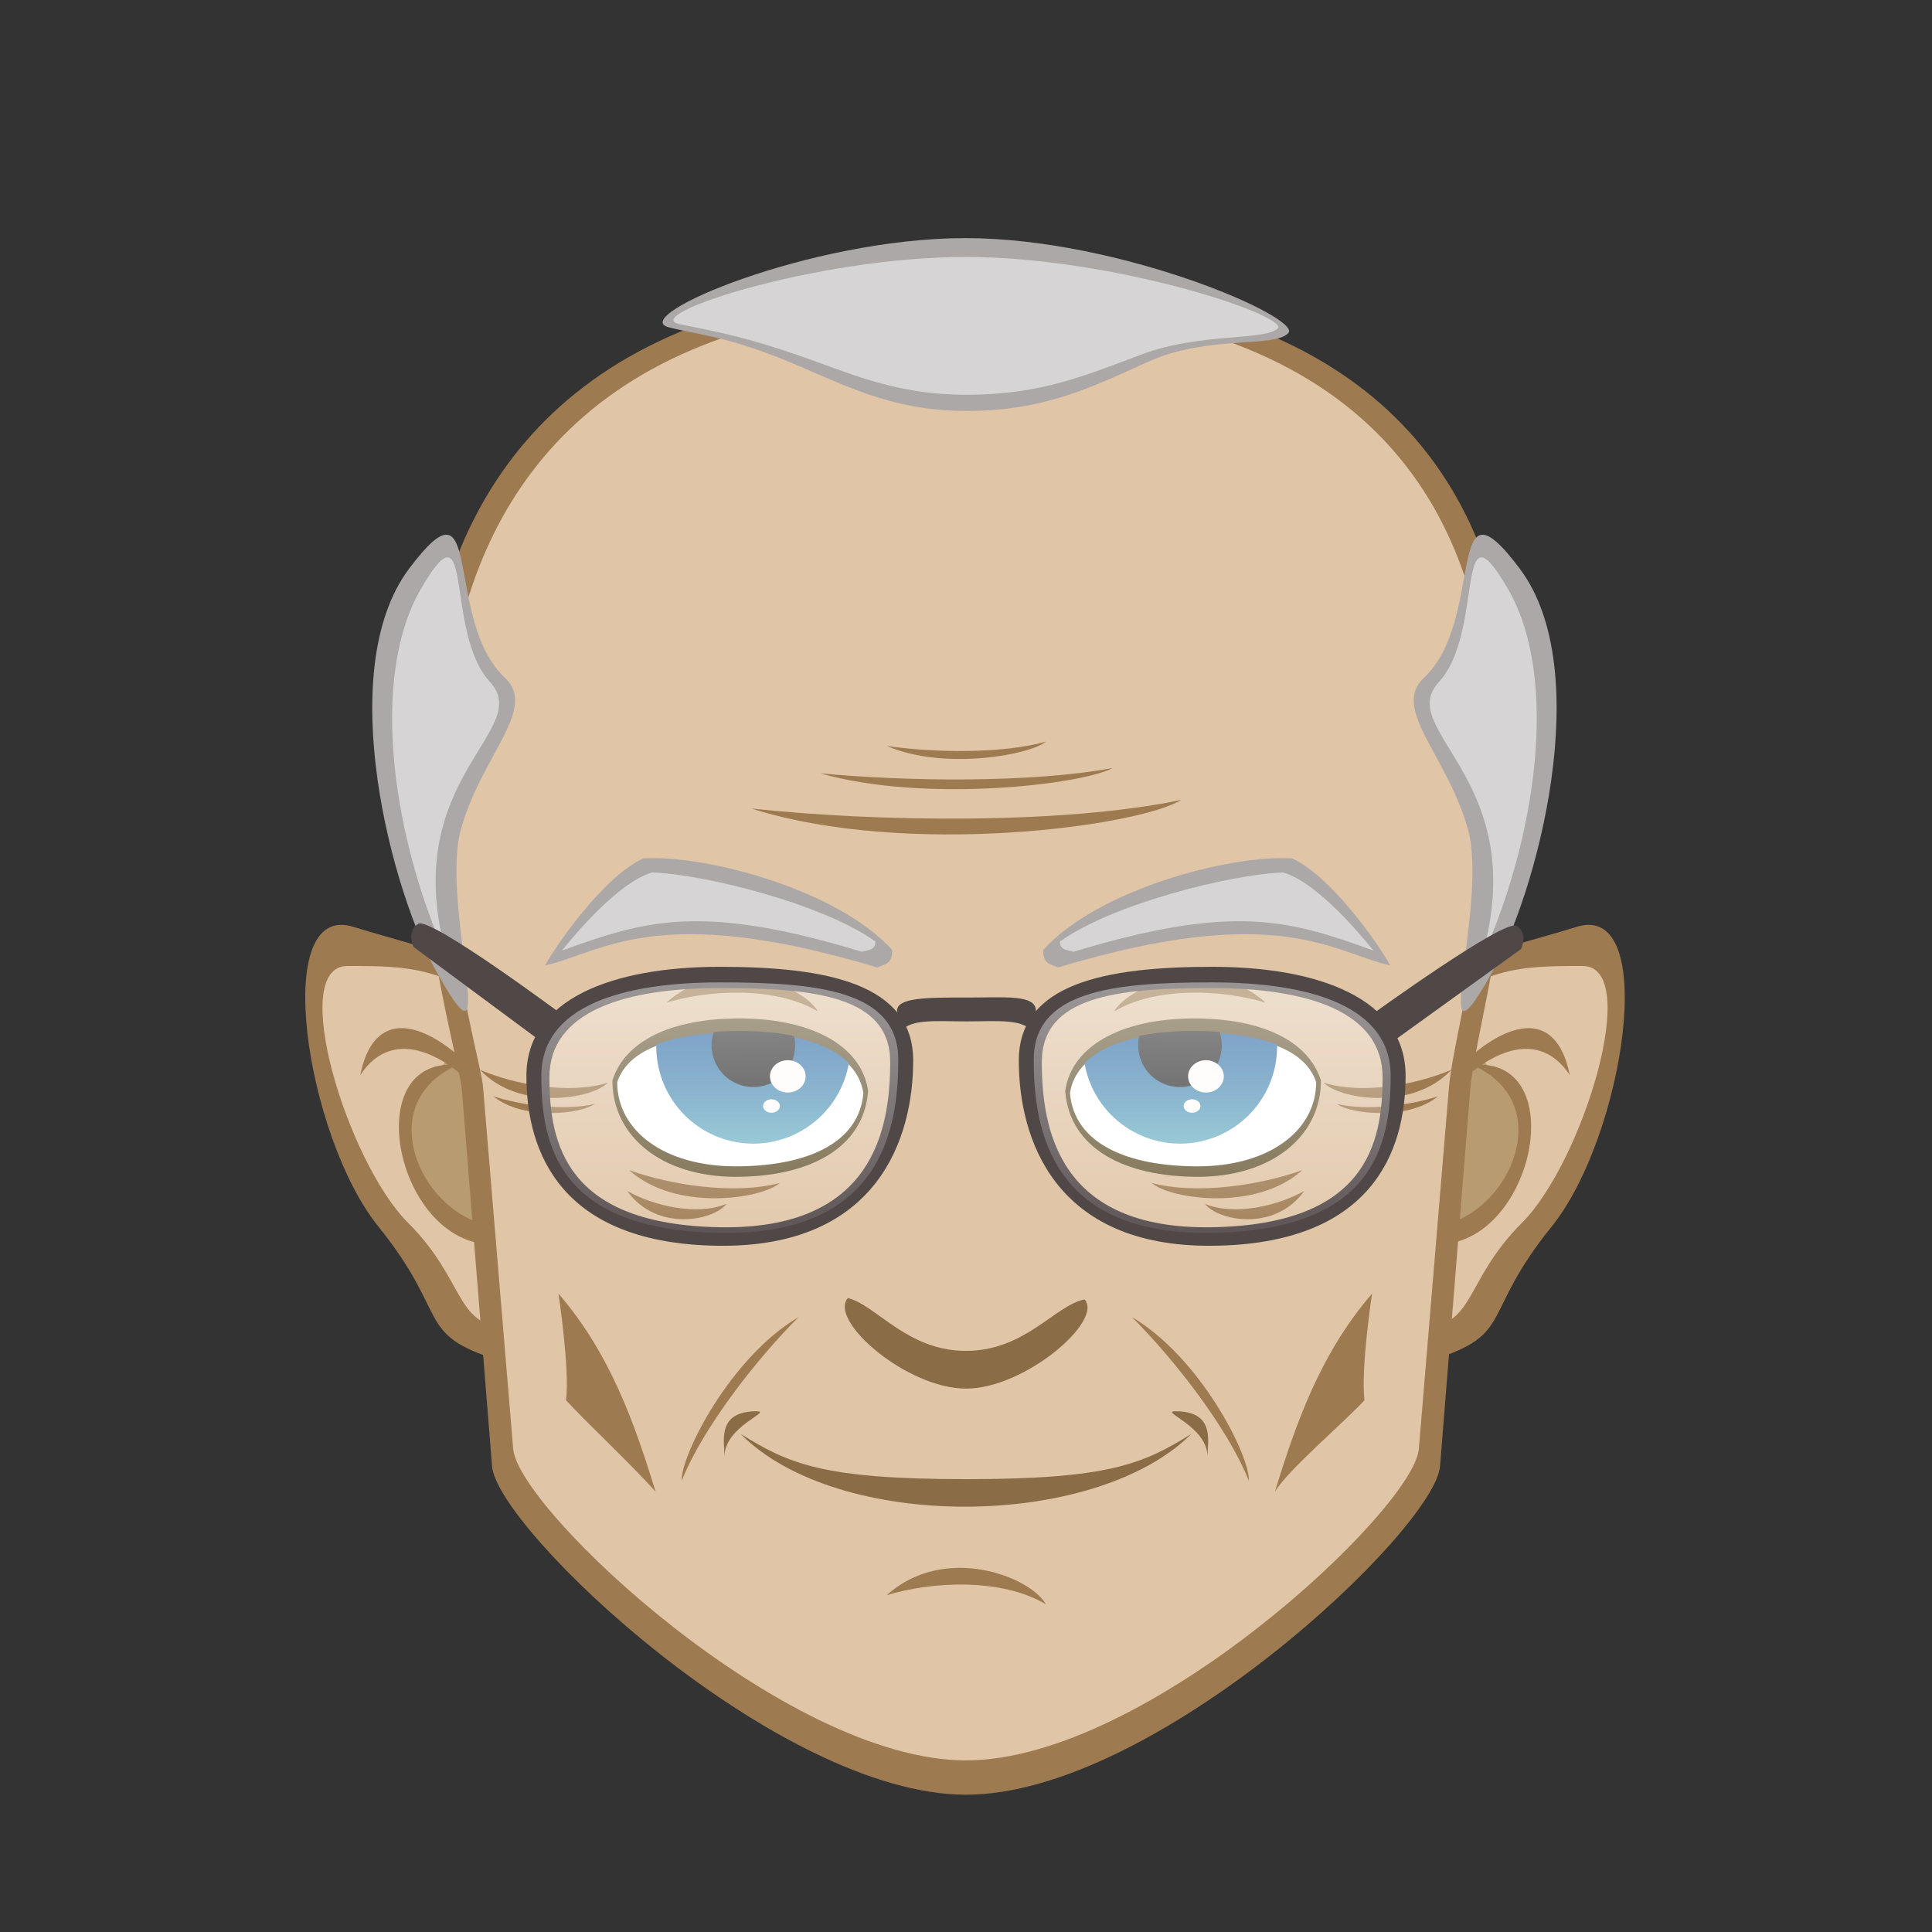 <?xml version="1.0" encoding="UTF-8" standalone="no"?>
<!-- Created with Inkscape (http://www.inkscape.org/) -->

<svg
   xmlns:dc="http://purl.org/dc/elements/1.1/"
   xmlns:cc="http://creativecommons.org/ns#"
   xmlns:rdf="http://www.w3.org/1999/02/22-rdf-syntax-ns#"
   xmlns:svg="http://www.w3.org/2000/svg"
   xmlns="http://www.w3.org/2000/svg"
   xmlns:xlink="http://www.w3.org/1999/xlink"
   xmlns:sodipodi="http://sodipodi.sourceforge.net/DTD/sodipodi-0.dtd"
   xmlns:inkscape="http://www.inkscape.org/namespaces/inkscape"
   width="256"
   height="256"
   viewBox="0 0 67.733 67.733"
   version="1.1"
   id="svg954"
   inkscape:version="0.92.1 r15371"
   sodipodi:docname="oldMan1.svg">
  <rect x="0" y="0" width="67.733" height="67.733" fill="#333333" stroke="none"/>
  <defs
     id="defs948">
    <linearGradient
       inkscape:collect="always"
       id="linearGradient1447">
      <stop
         style="stop-color:#ffffff;stop-opacity:1;"
         offset="0"
         id="stop1443" />
      <stop
         style="stop-color:#ffffff;stop-opacity:0;"
         offset="1"
         id="stop1445" />
    </linearGradient>
    <linearGradient
       inkscape:collect="always"
       id="linearGradient2903">
      <stop
         style="stop-color:#2e67a5;stop-opacity:1"
         offset="0"
         id="stop2899" />
      <stop
         style="stop-color:#8eccd3;stop-opacity:1"
         offset="1"
         id="stop2901" />
    </linearGradient>
    <linearGradient
       inkscape:collect="always"
       xlink:href="#linearGradient1447"
       id="linearGradient3001-9-3"
       x1="27.515"
       y1="29.714"
       x2="27.525"
       y2="39.84"
       gradientUnits="userSpaceOnUse"
       gradientTransform="matrix(-1,0,0,1,67.763,234.558)" />
    <linearGradient
       inkscape:collect="always"
       xlink:href="#linearGradient1447"
       id="linearGradient3001-92"
       x1="27.515"
       y1="29.714"
       x2="27.525"
       y2="39.84"
       gradientUnits="userSpaceOnUse"
       gradientTransform="translate(-0.03,234.558)" />
    <linearGradient
       inkscape:collect="always"
       xlink:href="#linearGradient2903"
       id="linearGradient1731-4"
       x1="25.561"
       y1="35.889"
       x2="25.561"
       y2="40.992"
       gradientUnits="userSpaceOnUse"
       gradientTransform="matrix(-1,0,0,1,67.781,229.219)" />
    <linearGradient
       inkscape:collect="always"
       xlink:href="#linearGradient2903"
       id="linearGradient1731"
       x1="25.561"
       y1="35.889"
       x2="25.561"
       y2="40.992"
       gradientUnits="userSpaceOnUse"
       gradientTransform="translate(-3.6666667e-7,229.219)" />
  </defs>
  <sodipodi:namedview
     id="base"
     pagecolor="#ffffff"
     bordercolor="#666666"
     borderopacity="1.0"
     inkscape:pageopacity="0.0"
     inkscape:pageshadow="2"
     inkscape:zoom="3.959798"
     inkscape:cx="170.92859"
     inkscape:cy="72.919604"
     inkscape:document-units="mm"
     inkscape:current-layer="layer1"
     showgrid="false"
     units="px"
     inkscape:window-width="1884"
     inkscape:window-height="1051"
     inkscape:window-x="0"
     inkscape:window-y="0"
     inkscape:window-maximized="1" />
  <g
     inkscape:label="Calque 1"
     inkscape:groupmode="layer"
     id="layer1"
     transform="translate(0,-229.267)">
    <path
       style="display:inline;fill:#9d7a50;fill-opacity:1;stroke:none;stroke-width:0.328px;stroke-linecap:butt;stroke-linejoin:miter;stroke-opacity:1"
       d="m 19.442,265.817 c -2.535,-3.141 -4.122,-3.141 -7.052,-4.056 -2.929,-0.915 -1.662,7.364 0.873,10.505 2.535,3.141 1.277,3.77 4.207,4.685 2.929,0.915 1.972,-11.134 1.972,-11.134 z"
       id="path895-6-2-3"
       inkscape:connector-curvature="0"
       sodipodi:nodetypes="ccscc" />
    <path
       style="display:inline;fill:#e0c5a6;fill-opacity:1;stroke:none;stroke-width:0.265px;stroke-linecap:butt;stroke-linejoin:miter;stroke-opacity:1"
       d="m 18.003,265.25 c -2.117,-2.117 -3.704,-2.117 -5.821,-2.117 -2.117,0 7e-6,6.879 2.117,8.996 2.117,2.117 1.588,3.704 3.704,3.704 2.117,0 0,-10.583 0,-10.583 z"
       id="path895-7-5"
       inkscape:connector-curvature="0"
       sodipodi:nodetypes="cscsc" />
    <path
       style="display:inline;opacity:1;fill:#b99b71;fill-opacity:1;stroke:none;stroke-width:0.161;stroke-linecap:butt;stroke-linejoin:round;stroke-miterlimit:4;stroke-dasharray:none;stroke-opacity:1"
       d="m 16.857,272.498 c -0.862,-0.399 -2.233,-1.165 -2.498,-2.339 -0.438,-1.264 0.181,-3.076 1.124,-3.503 l 0.266,-0.29 0.408,0.225 c 0.225,0.124 0.623,0.418 0.886,0.655 l 0.478,0.429 v 2.498 c 0,2.824 0.048,2.655 -0.665,2.325 z"
       id="path914-0-62"
       inkscape:connector-curvature="0"
       sodipodi:nodetypes="cccccccsc" />
    <path
       style="display:inline;fill:#9d7a50;fill-opacity:1;stroke:none;stroke-width:0.231px;stroke-linecap:butt;stroke-linejoin:miter;stroke-opacity:1"
       d="m 12.629,266.958 c 2.382,-3.607 7.973,4.519 5.279,5.282 -2.717,0.386 -5.217,-4.132 -1.871,-5.637 -3.774,-0.338 -1.908,7.385 2.071,6.16 3.566,-1.098 -4.343,-11.379 -5.479,-5.805 z"
       id="path912-9-9"
       inkscape:connector-curvature="0"
       sodipodi:nodetypes="cccscc" />
    <path
       style="display:inline;fill:#9d7a50;fill-opacity:1;stroke:none;stroke-width:0.328px;stroke-linecap:butt;stroke-linejoin:miter;stroke-opacity:1"
       d="m 48.222,265.817 c 2.535,-3.141 4.122,-3.141 7.052,-4.056 2.929,-0.915 1.662,7.364 -0.873,10.505 -2.535,3.141 -1.277,3.77 -4.207,4.685 -2.929,0.915 -1.972,-11.134 -1.972,-11.134 z"
       id="path895-6-2-3-9"
       inkscape:connector-curvature="0"
       sodipodi:nodetypes="ccscc" />
    <path
       style="display:inline;fill:#e0c5a6;fill-opacity:1;stroke:none;stroke-width:0.265px;stroke-linecap:butt;stroke-linejoin:miter;stroke-opacity:1"
       d="m 49.661,265.25 c 2.117,-2.117 3.704,-2.117 5.821,-2.117 2.117,0 -10e-6,6.879 -2.117,8.996 -2.117,2.117 -1.588,3.704 -3.704,3.704 -2.117,0 0,-10.583 0,-10.583 z"
       id="path895-7-5-3"
       inkscape:connector-curvature="0"
       sodipodi:nodetypes="cscsc" />
    <path
       style="display:inline;opacity:1;fill:#b99b71;fill-opacity:1;stroke:none;stroke-width:0.161;stroke-linecap:butt;stroke-linejoin:round;stroke-miterlimit:4;stroke-dasharray:none;stroke-opacity:1"
       d="m 50.807,272.498 c 0.862,-0.399 2.233,-1.165 2.498,-2.339 0.438,-1.264 -0.181,-3.076 -1.124,-3.503 l -0.266,-0.29 -0.408,0.225 c -0.225,0.124 -0.623,0.418 -0.886,0.655 l -0.478,0.429 v 2.498 c 0,2.824 -0.048,2.655 0.665,2.325 z"
       id="path914-0-62-1"
       inkscape:connector-curvature="0"
       sodipodi:nodetypes="cccccccsc" />
    <path
       style="display:inline;fill:#9d7a50;fill-opacity:1;stroke:none;stroke-width:0.231px;stroke-linecap:butt;stroke-linejoin:miter;stroke-opacity:1"
       d="m 55.035,266.958 c -2.382,-3.607 -7.973,4.519 -5.279,5.282 2.717,0.386 5.217,-4.132 1.871,-5.637 3.774,-0.338 1.908,7.385 -2.071,6.16 -3.566,-1.098 4.343,-11.379 5.479,-5.805 z"
       id="path912-9-9-9"
       inkscape:connector-curvature="0"
       sodipodi:nodetypes="cccscc" />
    <path
       style="display:inline;fill:#9d7a50;fill-opacity:1;stroke:none;stroke-width:0.277px;stroke-linecap:butt;stroke-linejoin:miter;stroke-opacity:1"
       d="m 33.867,292.187 c -6.628,0 -16.44,-9.309 -16.617,-11.519 l -1.058,-13.201 c -0.177,-2.21 -8.838,-28.29 17.676,-28.29 26.514,0 18.03,23.871 17.676,28.29 l -1.058,13.201 c -0.177,2.21 -9.989,11.519 -16.617,11.519 z"
       id="path874-3-1-9"
       inkscape:connector-curvature="0"
       sodipodi:nodetypes="sssssss" />
    <path
       style="display:inline;fill:#e0c5a6;fill-opacity:1;stroke:none;stroke-width:0.265px;stroke-linecap:butt;stroke-linejoin:miter;stroke-opacity:1"
       d="m 33.867,290.984 c -6.35,0 -15.699,-8.808 -15.875,-10.917 l -1.058,-12.7 c -0.176,-2.109 -8.467,-27.517 16.933,-27.517 25.4,0 17.285,23.298 16.933,27.517 l -1.058,12.7 c -0.176,2.109 -9.525,10.917 -15.875,10.917 z"
       id="path874-35-3"
       inkscape:connector-curvature="0"
       sodipodi:nodetypes="sssssss" />
    <path
       style="display:inline;opacity:1;fill:#8a6c47;fill-opacity:1;stroke:none;stroke-width:0.547;stroke-linecap:butt;stroke-linejoin:round;stroke-miterlimit:4;stroke-dasharray:none;stroke-opacity:1"
       d="m 41.769,279.537 c -3.387,3.373 -12.418,3.432 -15.804,0 1.693,1.058 2.914,1.587 7.902,1.587 4.988,0 6.209,-0.529 7.902,-1.587 z"
       id="path974-7-60"
       inkscape:connector-curvature="0"
       sodipodi:nodetypes="ccsc" />
    <path
       style="display:inline;fill:#8a6c47;fill-opacity:1;stroke:none;stroke-width:0.273px;stroke-linecap:butt;stroke-linejoin:miter;stroke-opacity:1"
       d="m 25.4,280.331 c 0,-0.529 -0.286,-1.587 1.129,-1.587 0.564,0 -1.129,0.529 -1.129,1.587 z"
       id="path977-5-6"
       inkscape:connector-curvature="0"
       sodipodi:nodetypes="csc" />
    <path
       style="display:inline;fill:#8a6c47;fill-opacity:1;stroke:none;stroke-width:0.273px;stroke-linecap:butt;stroke-linejoin:miter;stroke-opacity:1"
       d="m 42.333,280.331 c 0,-0.529 0.286,-1.587 -1.129,-1.587 -0.564,0 1.129,0.529 1.129,1.587 z"
       id="path977-9-9-2"
       inkscape:connector-curvature="0"
       sodipodi:nodetypes="csc" />
    <path
       style="display:inline;opacity:1;fill:#706140;fill-opacity:1;stroke:none;stroke-width:0.529;stroke-linecap:butt;stroke-linejoin:round;stroke-miterlimit:4;stroke-dasharray:none;stroke-opacity:1"
       d="m 30.435,267.512 c -0.149,2.03 -2.096,3.017 -4.661,3.012 -2.574,-0.005 -4.304,-1.418 -4.304,-3.374 0.373,-1.21 1.753,-2.14 4.304,-2.177 2.568,-0.037 4.425,0.897 4.661,2.539"
       id="path1016-22-6"
       inkscape:connector-curvature="0"
       sodipodi:nodetypes="cscsc" />
    <path
       style="display:inline;opacity:1;fill:#ffffff;fill-opacity:1;stroke:none;stroke-width:0.486;stroke-linecap:butt;stroke-linejoin:round;stroke-miterlimit:4;stroke-dasharray:none;stroke-opacity:1"
       d="m 30.268,267.585 c -0.143,1.778 -2.019,2.576 -4.49,2.572 -2.48,-0.004 -4.14,-1.242 -4.14,-2.955 0.359,-1.06 1.682,-1.662 4.14,-1.694 2.474,-0.032 4.264,0.639 4.49,2.077"
       id="path1016-2-8-1"
       inkscape:connector-curvature="0"
       sodipodi:nodetypes="cscsc" />
    <path
       style="display:inline;fill:#8a6c47;fill-opacity:1;stroke:none;stroke-width:0.302px;stroke-linecap:butt;stroke-linejoin:miter;stroke-opacity:1"
       d="m 29.725,274.775 c 0.988,0.239 2.07,1.852 4.14,1.852 2.07,0 3.105,-1.587 4.159,-1.805 0.672,0.747 -2.089,3.128 -4.159,3.128 -2.07,0 -4.831,-2.381 -4.14,-3.175 z"
       id="path940-0-2"
       inkscape:connector-curvature="0"
       sodipodi:nodetypes="czczc" />
    <path
       style="display:inline;fill:#ada8a8;fill-opacity:1;stroke:none;stroke-width:0.265px;stroke-linecap:butt;stroke-linejoin:miter;stroke-opacity:1"
       d="m 19.111,263.114 c 0.394,-0.73 2.075,-3.139 3.449,-3.756 2.255,-0.121 6.83,1.119 8.717,3.213 0.011,0.527 -0.295,0.5 -0.52,0.614 -7.744,-2.329 -9.612,-0.529 -11.646,-0.071 z"
       id="path1918-2"
       inkscape:connector-curvature="0"
       sodipodi:nodetypes="cccccc" />
    <path
       style="display:inline;fill:#d6d4d4;fill-opacity:1;stroke:none;stroke-width:0.193px;stroke-linecap:butt;stroke-linejoin:miter;stroke-opacity:1"
       d="m 19.7,262.593 c 0.355,-0.431 1.925,-2.375 3.166,-2.739 1.842,0.066 5.962,1.095 7.824,2.419 0.01,0.311 -0.266,0.295 -0.469,0.362 -5.624,-1.7 -7.558,-1.118 -10.52,-0.042 z"
       id="path1918-6-9"
       inkscape:connector-curvature="0"
       sodipodi:nodetypes="cccccc" />
    <ellipse
       style="display:inline;opacity:1;fill:#fdfcfa;fill-opacity:1;stroke:none;stroke-width:0.529;stroke-linecap:butt;stroke-linejoin:round;stroke-miterlimit:4;stroke-dasharray:none;stroke-opacity:1"
       id="path1264-6-2-6"
       cx="-41.792"
       cy="268.571"
       rx="0.295"
       ry="0.236"
       transform="scale(-1,1)" />
    <path
       style="display:inline;fill:#ada8a8;fill-opacity:1;stroke:none;stroke-width:0.265px;stroke-linecap:butt;stroke-linejoin:miter;stroke-opacity:1"
       d="m 48.74,263.114 c -0.394,-0.73 -2.075,-3.139 -3.449,-3.756 -2.255,-0.121 -6.83,1.119 -8.717,3.213 -0.011,0.527 0.295,0.5 0.52,0.614 7.744,-2.329 9.612,-0.529 11.646,-0.071 z"
       id="path1918-2-3"
       inkscape:connector-curvature="0"
       sodipodi:nodetypes="cccccc" />
    <path
       style="display:inline;fill:#d6d4d4;fill-opacity:1;stroke:none;stroke-width:0.193px;stroke-linecap:butt;stroke-linejoin:miter;stroke-opacity:1"
       d="m 48.152,262.593 c -0.355,-0.431 -1.925,-2.375 -3.166,-2.739 -1.842,0.066 -5.962,1.095 -7.824,2.419 -0.01,0.311 0.266,0.295 0.469,0.362 5.624,-1.7 7.558,-1.118 10.52,-0.042 z"
       id="path1918-6-9-2"
       inkscape:connector-curvature="0"
       sodipodi:nodetypes="cccccc" />
    <path
       style="display:inline;fill:#ada8a8;fill-opacity:1;stroke:none;stroke-width:0.334px;stroke-linecap:butt;stroke-linejoin:miter;stroke-opacity:1"
       d="m 14.334,249.215 c 2.671,-3.572 1.181,1.763 3.367,3.813 1.166,1.093 -0.817,2.706 -1.543,5.315 -0.726,2.609 1.44,9.055 -0.776,5.133 -1.648,-2.853 -3.719,-10.689 -1.048,-14.26 z"
       id="path1441-0"
       inkscape:connector-curvature="0"
       sodipodi:nodetypes="ssscs" />
    <path
       style="display:inline;fill:#d6d4d4;fill-opacity:1;stroke:none;stroke-width:0.265px;stroke-linecap:butt;stroke-linejoin:miter;stroke-opacity:1"
       d="m 15.702,262.923 c -1.871,-4.076 -2.806,-9.822 -0.935,-13.029 1.871,-3.207 0.802,1.537 2.405,3.274 1.604,1.737 -3.341,3.408 -1.47,9.755 z"
       id="path1441"
       inkscape:connector-curvature="0" />
    <path
       style="display:inline;fill:#ada8a8;fill-opacity:1;stroke:none;stroke-width:0.334px;stroke-linecap:butt;stroke-linejoin:miter;stroke-opacity:1"
       d="m 53.289,249.215 c -2.671,-3.572 -1.181,1.763 -3.367,3.813 -1.166,1.093 0.817,2.706 1.543,5.315 0.726,2.609 -1.44,9.055 0.776,5.133 1.648,-2.853 3.719,-10.689 1.048,-14.26 z"
       id="path1441-0-6"
       inkscape:connector-curvature="0"
       sodipodi:nodetypes="ssscs" />
    <path
       style="display:inline;fill:#d6d4d4;fill-opacity:1;stroke:none;stroke-width:0.265px;stroke-linecap:butt;stroke-linejoin:miter;stroke-opacity:1"
       d="m 51.921,262.923 c 1.871,-4.076 2.806,-9.822 0.935,-13.029 -1.871,-3.207 -0.802,1.537 -2.405,3.274 -1.604,1.737 3.341,3.408 1.47,9.755 z"
       id="path1441-1"
       inkscape:connector-curvature="0" />
    <path
       style="display:inline;fill:#ada8a8;fill-opacity:1;stroke:none;stroke-width:0.265px;stroke-linecap:butt;stroke-linejoin:miter;stroke-opacity:1"
       d="m 33.876,243.674 c -2.706,0 -4.355,-0.963 -6.39,-1.794 -2.035,-0.831 -3.182,-0.908 -4.05,-1.141 -1.438,-0.385 4.961,-3.124 10.406,-3.124 5.445,0 11.794,2.79 11.327,3.325 -0.468,0.535 -2.827,0.066 -4.899,1.002 -2.071,0.935 -3.687,1.733 -6.394,1.733 z"
       id="path1476"
       inkscape:connector-curvature="0"
       sodipodi:nodetypes="zzszcsz" />
    <path
       style="display:inline;fill:#d6d4d4;fill-opacity:1;stroke:none;stroke-width:0.232px;stroke-linecap:butt;stroke-linejoin:miter;stroke-opacity:1"
       d="m 33.888,243.107 c -2.613,0 -4.205,-0.815 -6.17,-1.477 -1.965,-0.662 -3.072,-0.819 -3.911,-1.004 -1.388,-0.307 4.79,-2.349 10.048,-2.349 5.258,0 11.388,2.083 10.937,2.509 -0.452,0.426 -2.73,0.147 -4.73,0.893 -2,0.746 -3.56,1.428 -6.173,1.428 z"
       id="path1476-5"
       inkscape:connector-curvature="0"
       sodipodi:nodetypes="zzszcsz" />
    <path
       style="display:inline;fill:#9d7a50;fill-opacity:1;stroke:none;stroke-width:0.223px;stroke-linecap:butt;stroke-linejoin:miter;stroke-opacity:1"
       d="m 45.657,270.289 c -1.431,0.519 -3.683,0.876 -5.283,0.451 0.671,0.578 3.683,1.003 5.283,-0.451 z"
       id="path3429-6-0-54"
       inkscape:connector-curvature="0"
       sodipodi:nodetypes="ccc" />
    <path
       style="display:inline;fill:#9d7a50;fill-opacity:1;stroke:none;stroke-width:0.181px;stroke-linecap:butt;stroke-linejoin:miter;stroke-opacity:1"
       d="m 45.724,271.024 c -0.942,0.519 -2.425,0.876 -3.479,0.451 0.442,0.578 2.425,1.003 3.479,-0.451 z"
       id="path3429-6-1-4-7"
       inkscape:connector-curvature="0"
       sodipodi:nodetypes="ccc" />
    <path
       style="display:inline;fill:#9d7a50;fill-opacity:1;stroke:none;stroke-width:0.446px;stroke-linecap:butt;stroke-linejoin:miter;stroke-opacity:1"
       d="m 26.343,257.613 c 4.359,0.468 10.898,0.568 15.067,-0.301 -1.471,0.918 -9.586,2.033 -15.067,0.301 z"
       id="path3429-2-6"
       inkscape:connector-curvature="0"
       sodipodi:nodetypes="ccc" />
    <path
       style="display:inline;fill:#9d7a50;fill-opacity:1;stroke:none;stroke-width:0.288px;stroke-linecap:butt;stroke-linejoin:miter;stroke-opacity:1"
       d="m 28.748,256.377 c 2.967,0.287 7.418,0.348 10.256,-0.184 -1.001,0.563 -6.525,1.246 -10.256,0.184 z"
       id="path3429-2-2-5"
       inkscape:connector-curvature="0"
       sodipodi:nodetypes="ccc" />
    <path
       style="display:inline;fill:#9d7a50;fill-opacity:1;stroke:none;stroke-width:0.205px;stroke-linecap:butt;stroke-linejoin:miter;stroke-opacity:1"
       d="m 50.883,266.773 c -1.214,0.519 -3.124,0.876 -4.481,0.451 0.569,0.578 3.124,1.003 4.481,-0.451 z"
       id="path3429-6-0-5-6"
       inkscape:connector-curvature="0"
       sodipodi:nodetypes="ccc" />
    <path
       style="display:inline;fill:#9d7a50;fill-opacity:1;stroke:none;stroke-width:0.141px;stroke-linecap:butt;stroke-linejoin:miter;stroke-opacity:1"
       d="m 50.416,267.703 c -0.961,0.308 -2.472,0.52 -3.545,0.268 0.451,0.343 2.472,0.595 3.545,-0.268 z"
       id="path3429-6-0-5-2-9"
       inkscape:connector-curvature="0"
       sodipodi:nodetypes="ccc" />
    <path
       style="display:inline;fill:#9d7a50;fill-opacity:1;stroke:none;stroke-width:0.192px;stroke-linecap:butt;stroke-linejoin:miter;stroke-opacity:1"
       d="m 31.087,255.419 c 1.614,0.235 4.035,0.285 5.579,-0.151 -0.545,0.461 -3.55,1.022 -5.579,0.151 z"
       id="path3429-2-2-5-3"
       inkscape:connector-curvature="0"
       sodipodi:nodetypes="ccc" />
    <path
       style="display:inline;fill:#9d7a50;fill-opacity:1;stroke:none;stroke-width:0.223px;stroke-linecap:butt;stroke-linejoin:miter;stroke-opacity:1"
       d="m 22.056,270.289 c 1.431,0.519 3.683,0.876 5.283,0.451 -0.671,0.578 -3.683,1.003 -5.283,-0.451 z"
       id="path3429-6-0-54-7"
       inkscape:connector-curvature="0"
       sodipodi:nodetypes="ccc" />
    <path
       style="display:inline;fill:#9d7a50;fill-opacity:1;stroke:none;stroke-width:0.181px;stroke-linecap:butt;stroke-linejoin:miter;stroke-opacity:1"
       d="m 21.989,271.024 c 0.942,0.519 2.425,0.876 3.479,0.451 -0.442,0.578 -2.425,1.003 -3.479,-0.451 z"
       id="path3429-6-1-4-7-4"
       inkscape:connector-curvature="0"
       sodipodi:nodetypes="ccc" />
    <path
       style="display:inline;fill:#9d7a50;fill-opacity:1;stroke:none;stroke-width:0.205px;stroke-linecap:butt;stroke-linejoin:miter;stroke-opacity:1"
       d="m 16.83,266.773 c 1.214,0.519 3.124,0.876 4.481,0.451 -0.569,0.578 -3.124,1.003 -4.481,-0.451 z"
       id="path3429-6-0-5-6-5"
       inkscape:connector-curvature="0"
       sodipodi:nodetypes="ccc" />
    <path
       style="display:inline;fill:#9d7a50;fill-opacity:1;stroke:none;stroke-width:0.141px;stroke-linecap:butt;stroke-linejoin:miter;stroke-opacity:1"
       d="m 17.297,267.703 c 0.961,0.308 2.472,0.52 3.545,0.268 -0.451,0.343 -2.472,0.595 -3.545,-0.268 z"
       id="path3429-6-0-5-2-9-2"
       inkscape:connector-curvature="0"
       sodipodi:nodetypes="ccc" />
    <path
       style="display:inline;fill:#9d7a50;fill-opacity:1;stroke:none;stroke-width:0.239px;stroke-linecap:butt;stroke-linejoin:miter;stroke-opacity:1"
       d="m 27.996,275.444 c -1.457,1.455 -3.348,3.861 -4.098,5.739 -0.035,-0.888 1.706,-4.331 4.098,-5.739 z"
       id="path3429-2-2-5-5"
       inkscape:connector-curvature="0"
       sodipodi:nodetypes="ccc" />
    <path
       style="display:inline;fill:#9d7a50;fill-opacity:1;stroke:none;stroke-width:0.279px;stroke-linecap:butt;stroke-linejoin:miter;stroke-opacity:1"
       d="m 31.087,285.192 c 1.614,-0.494 4.035,-0.599 5.579,0.317 -0.545,-0.969 -3.55,-2.145 -5.579,-0.317 z"
       id="path3429-2-2-5-3-4"
       inkscape:connector-curvature="0"
       sodipodi:nodetypes="ccc" />
    <path
       style="display:inline;fill:#9d7a50;fill-opacity:1;stroke:none;stroke-width:0.265px;stroke-linecap:butt;stroke-linejoin:miter;stroke-opacity:1"
       d="m 19.577,274.616 c 1.803,2.094 2.657,4.504 3.408,6.949 -0.827,-0.935 -2.471,-2.472 -3.14,-3.207 0.134,-1.136 -0.267,-3.742 -0.267,-3.742 z"
       id="path1592"
       inkscape:connector-curvature="0"
       sodipodi:nodetypes="cccc" />
    <path
       style="display:inline;fill:#9d7a50;fill-opacity:1;stroke:none;stroke-width:0.239px;stroke-linecap:butt;stroke-linejoin:miter;stroke-opacity:1"
       d="m 39.686,275.444 c 1.457,1.455 3.348,3.861 4.098,5.739 0.035,-0.888 -1.706,-4.331 -4.098,-5.739 z"
       id="path3429-2-2-5-5-7"
       inkscape:connector-curvature="0"
       sodipodi:nodetypes="ccc" />
    <path
       style="display:inline;fill:#9d7a50;fill-opacity:1;stroke:none;stroke-width:0.265px;stroke-linecap:butt;stroke-linejoin:miter;stroke-opacity:1"
       d="m 48.104,274.616 c -1.803,2.094 -2.657,4.504 -3.408,6.949 0.426,-0.735 2.471,-2.472 3.14,-3.207 -0.134,-1.136 0.267,-3.742 0.267,-3.742 z"
       id="path1592-4"
       inkscape:connector-curvature="0"
       sodipodi:nodetypes="cccc" />
    <path
       style="display:inline;fill:#9d7a50;fill-opacity:1;stroke:none;stroke-width:0.265px;stroke-linecap:butt;stroke-linejoin:miter;stroke-opacity:1"
       d="m 23.357,264.421 c 1.537,-0.468 3.842,-0.568 5.312,0.301 -0.519,-0.918 -3.379,-2.033 -5.312,-0.301 z"
       id="path3429-0"
       inkscape:connector-curvature="0"
       sodipodi:nodetypes="ccc" />
    <path
       style="display:inline;fill:#9d7a50;fill-opacity:1;stroke:none;stroke-width:0.265px;stroke-linecap:butt;stroke-linejoin:miter;stroke-opacity:1"
       d="m 44.377,264.421 c -1.537,-0.468 -3.842,-0.568 -5.312,0.301 0.519,-0.918 3.379,-2.033 5.312,-0.301 z"
       id="path3429-9-7"
       inkscape:connector-curvature="0"
       sodipodi:nodetypes="ccc" />
    <path
       style="display:inline;opacity:1;fill:#504747;fill-opacity:1;stroke:none;stroke-width:0.545;stroke-linecap:butt;stroke-linejoin:round;stroke-miterlimit:4;stroke-dasharray:none;stroke-opacity:1"
       d="m 25.235,263.162 c -3.744,3e-5 -6.78,1.121 -6.78,3.821 -2.2e-4,2.701 1.221,5.911 6.78,5.959 5.559,0.048 6.78,-3.793 6.78,-6.493 -1.7e-4,-2.701 -3.036,-3.287 -6.78,-3.287 z m 0,0.745 c 3.299,6e-5 5.973,0.274 5.973,2.59 -2.65e-4,2.315 -0.557,5.891 -5.973,5.795 -5.416,-0.095 -5.973,-2.946 -5.973,-5.261 -1.3e-4,-2.316 2.674,-3.124 5.973,-3.124 z"
       id="path1392-0-9"
       inkscape:connector-curvature="0"
       sodipodi:nodetypes="cczcccczcc" />
    <path
       style="display:inline;opacity:1;fill:#504747;fill-opacity:1;stroke:none;stroke-width:0.357;stroke-linecap:butt;stroke-linejoin:round;stroke-miterlimit:4;stroke-dasharray:none;stroke-opacity:1"
       d="m 33.882,264.239 c -1.344,-5e-5 -2.434,-0.008 -2.433,0.464 7.67e-4,0.103 0.025,0.735 0.072,0.836 0.264,-0.582 1.24,-0.463 2.362,-0.464 1.122,5.3e-4 2.097,-0.118 2.362,0.464 0.047,-0.1 0.071,-0.732 0.072,-0.835 5e-5,-0.581 -1.089,-0.464 -2.433,-0.464 z"
       id="path1459-7-2"
       inkscape:connector-curvature="0"
       sodipodi:nodetypes="cccccccc" />
    <path
       style="display:inline;fill:#504747;fill-opacity:1;stroke:none;stroke-width:0.229px;stroke-linecap:butt;stroke-linejoin:miter;stroke-opacity:1"
       d="m 14.661,261.653 c 0.427,-0.26 5.106,3.229 5.106,3.229 l -0.532,1.094 -4.739,-3.512 c 0,0 -0.262,-0.55 0.165,-0.81 z"
       id="path1477-1-6"
       inkscape:connector-curvature="0"
       sodipodi:nodetypes="cccczc"
       inkscape:transform-center-x="1.7376461"
       inkscape:transform-center-y="-1.2205848" />
    <path
       style="display:inline;opacity:1;fill:#504747;fill-opacity:1;stroke:none;stroke-width:0.545;stroke-linecap:butt;stroke-linejoin:round;stroke-miterlimit:4;stroke-dasharray:none;stroke-opacity:1"
       d="m 42.498,263.162 c 3.744,3e-5 6.78,1.121 6.78,3.821 2.2e-4,2.701 -1.221,5.911 -6.78,5.959 -5.559,0.048 -6.78,-3.793 -6.78,-6.493 1.7e-4,-2.701 3.036,-3.287 6.78,-3.287 z m 0,0.745 c -3.299,6e-5 -5.973,0.274 -5.973,2.59 2.6e-4,2.315 0.557,5.891 5.973,5.795 5.416,-0.095 5.973,-2.946 5.973,-5.261 1.3e-4,-2.316 -2.674,-3.124 -5.973,-3.124 z"
       id="path1392-0-7-4"
       inkscape:connector-curvature="0"
       sodipodi:nodetypes="cczcccczcc" />
    <path
       style="display:inline;fill:#504747;fill-opacity:1;stroke:none;stroke-width:0.229px;stroke-linecap:butt;stroke-linejoin:miter;stroke-opacity:1"
       d="m 53.171,261.727 c -0.423,-0.266 -5.146,3.159 -5.146,3.159 l 0.516,1.102 4.783,-3.448 c 0,0 0.27,-0.546 -0.153,-0.813 z"
       id="path1477-1-3-9"
       inkscape:connector-curvature="0"
       sodipodi:nodetypes="cccczc"
       inkscape:transform-center-x="-1.7459995"
       inkscape:transform-center-y="-1.0439157" />
    <path
       style="display:inline;opacity:1;fill:url(#linearGradient1731);fill-opacity:1;stroke:none;stroke-width:0.529;stroke-linecap:butt;stroke-linejoin:round;stroke-miterlimit:4;stroke-dasharray:none;stroke-opacity:1"
       d="m 25.778,265.46 c -1.176,0.015 -2.09,0.163 -2.765,0.427 a 3.402,3.402 0 0 0 -0.004,0.072 3.402,3.402 0 0 0 3.402,3.402 3.402,3.402 0 0 0 3.348,-2.817 c -0.734,-0.753 -2.173,-1.107 -3.981,-1.083 z"
       id="path1723"
       inkscape:connector-curvature="0" />
    <ellipse
       style="display:inline;opacity:1;fill:#fdfcfa;fill-opacity:1;stroke:none;stroke-width:0.529;stroke-linecap:butt;stroke-linejoin:round;stroke-miterlimit:4;stroke-dasharray:none;stroke-opacity:1"
       id="path1264-6-2"
       cx="27.047"
       cy="268.042"
       rx="0.295"
       ry="0.236" />
    <path
       style="display:inline;opacity:1;fill:#3a3a3a;fill-opacity:1;stroke:none;stroke-width:0.529;stroke-linecap:butt;stroke-linejoin:round;stroke-miterlimit:4;stroke-dasharray:none;stroke-opacity:1"
       d="m 25.778,265.413 c -0.265,0.003 -0.514,0.015 -0.753,0.032 a 1.465,1.465 0 0 0 -0.078,0.467 1.465,1.465 0 0 0 1.465,1.465 1.465,1.465 0 0 0 1.465,-1.465 1.465,1.465 0 0 0 -0.039,-0.327 c -0.605,-0.125 -1.3,-0.181 -2.059,-0.172 z"
       id="path1705"
       inkscape:connector-curvature="0" />
    <ellipse
       style="display:inline;opacity:1;fill:#fdfcfa;fill-opacity:1;stroke:none;stroke-width:0.529;stroke-linecap:butt;stroke-linejoin:round;stroke-miterlimit:4;stroke-dasharray:none;stroke-opacity:1"
       id="path1262-3-9"
       cx="27.619"
       cy="267.003"
       rx="0.626"
       ry="0.567" />
    <path
       style="display:inline;opacity:1;fill:#706140;fill-opacity:1;stroke:none;stroke-width:0.529;stroke-linecap:butt;stroke-linejoin:round;stroke-miterlimit:4;stroke-dasharray:none;stroke-opacity:1"
       d="m 37.345,267.512 c 0.149,2.03 2.096,3.017 4.661,3.012 2.574,-0.005 4.304,-1.418 4.304,-3.374 -0.373,-1.21 -1.753,-2.14 -4.304,-2.177 -2.568,-0.037 -4.425,0.897 -4.661,2.539"
       id="path1016-22-6-1"
       inkscape:connector-curvature="0"
       sodipodi:nodetypes="cscsc" />
    <path
       style="display:inline;opacity:1;fill:#ffffff;fill-opacity:1;stroke:none;stroke-width:0.486;stroke-linecap:butt;stroke-linejoin:round;stroke-miterlimit:4;stroke-dasharray:none;stroke-opacity:1"
       d="m 37.512,267.585 c 0.143,1.778 2.019,2.576 4.49,2.572 2.48,-0.004 4.14,-1.242 4.14,-2.955 -0.359,-1.06 -1.682,-1.662 -4.14,-1.694 -2.474,-0.032 -4.264,0.639 -4.49,2.077"
       id="path1016-2-8-1-7"
       inkscape:connector-curvature="0"
       sodipodi:nodetypes="cscsc" />
    <path
       style="display:inline;opacity:1;fill:url(#linearGradient1731-4);fill-opacity:1;stroke:none;stroke-width:0.529;stroke-linecap:butt;stroke-linejoin:round;stroke-miterlimit:4;stroke-dasharray:none;stroke-opacity:1"
       d="m 42.003,265.46 c 1.176,0.015 2.09,0.163 2.765,0.427 a 3.402,3.402 0 0 1 0.004,0.072 3.402,3.402 0 0 1 -3.402,3.402 3.402,3.402 0 0 1 -3.348,-2.817 c 0.734,-0.753 2.173,-1.107 3.981,-1.083 z"
       id="path1723-2"
       inkscape:connector-curvature="0" />
    <ellipse
       style="display:inline;opacity:1;fill:#fdfcfa;fill-opacity:1;stroke:none;stroke-width:0.529;stroke-linecap:butt;stroke-linejoin:round;stroke-miterlimit:4;stroke-dasharray:none;stroke-opacity:1"
       id="path1264-6-2-2"
       cx="-41.792"
       cy="268.042"
       rx="0.295"
       ry="0.236"
       transform="scale(-1,1)" />
    <path
       style="display:inline;opacity:1;fill:#3a3a3a;fill-opacity:1;stroke:none;stroke-width:0.529;stroke-linecap:butt;stroke-linejoin:round;stroke-miterlimit:4;stroke-dasharray:none;stroke-opacity:1"
       d="m 42.003,265.413 c 0.265,0.003 0.514,0.015 0.753,0.032 a 1.465,1.465 0 0 1 0.078,0.467 1.465,1.465 0 0 1 -1.465,1.465 1.465,1.465 0 0 1 -1.465,-1.465 1.465,1.465 0 0 1 0.039,-0.327 c 0.605,-0.125 1.3,-0.181 2.059,-0.172 z"
       id="path1705-2"
       inkscape:connector-curvature="0" />
    <ellipse
       style="display:inline;opacity:1;fill:#fdfcfa;fill-opacity:1;stroke:none;stroke-width:0.529;stroke-linecap:butt;stroke-linejoin:round;stroke-miterlimit:4;stroke-dasharray:none;stroke-opacity:1"
       id="path1262-3-9-7"
       cx="-42.279"
       cy="267.003"
       rx="0.626"
       ry="0.567"
       transform="scale(-1,1)" />
    <path
       style="display:inline;opacity:0.42;fill:url(#linearGradient3001-92);fill-opacity:1;stroke:none;stroke-width:0.571;stroke-linecap:butt;stroke-linejoin:round;stroke-miterlimit:4;stroke-dasharray:none;stroke-opacity:1"
       d="m 25.235,263.708 c 3.456,6e-5 6.257,0.287 6.257,2.713 -2.91e-4,2.425 -0.584,6.17 -6.257,6.07 -5.673,-0.1 -6.256,-3.085 -6.257,-5.511 -1.4e-4,-2.425 2.801,-3.272 6.257,-3.272 z"
       id="path1392-0-5-8"
       inkscape:connector-curvature="0"
       sodipodi:nodetypes="cczcc" />
    <path
       style="display:inline;opacity:0.42;fill:url(#linearGradient3001-9-3);fill-opacity:1;stroke:none;stroke-width:0.571;stroke-linecap:butt;stroke-linejoin:round;stroke-miterlimit:4;stroke-dasharray:none;stroke-opacity:1"
       d="m 42.498,263.708 c -3.456,6e-5 -6.257,0.287 -6.257,2.713 2.6e-4,2.425 0.584,6.17 6.257,6.07 5.673,-0.1 6.256,-3.085 6.257,-5.511 1.4e-4,-2.425 -2.801,-3.272 -6.257,-3.272 z"
       id="path1392-0-5-6-6"
       inkscape:connector-curvature="0"
       sodipodi:nodetypes="cczcc" />
  </g>
</svg>

